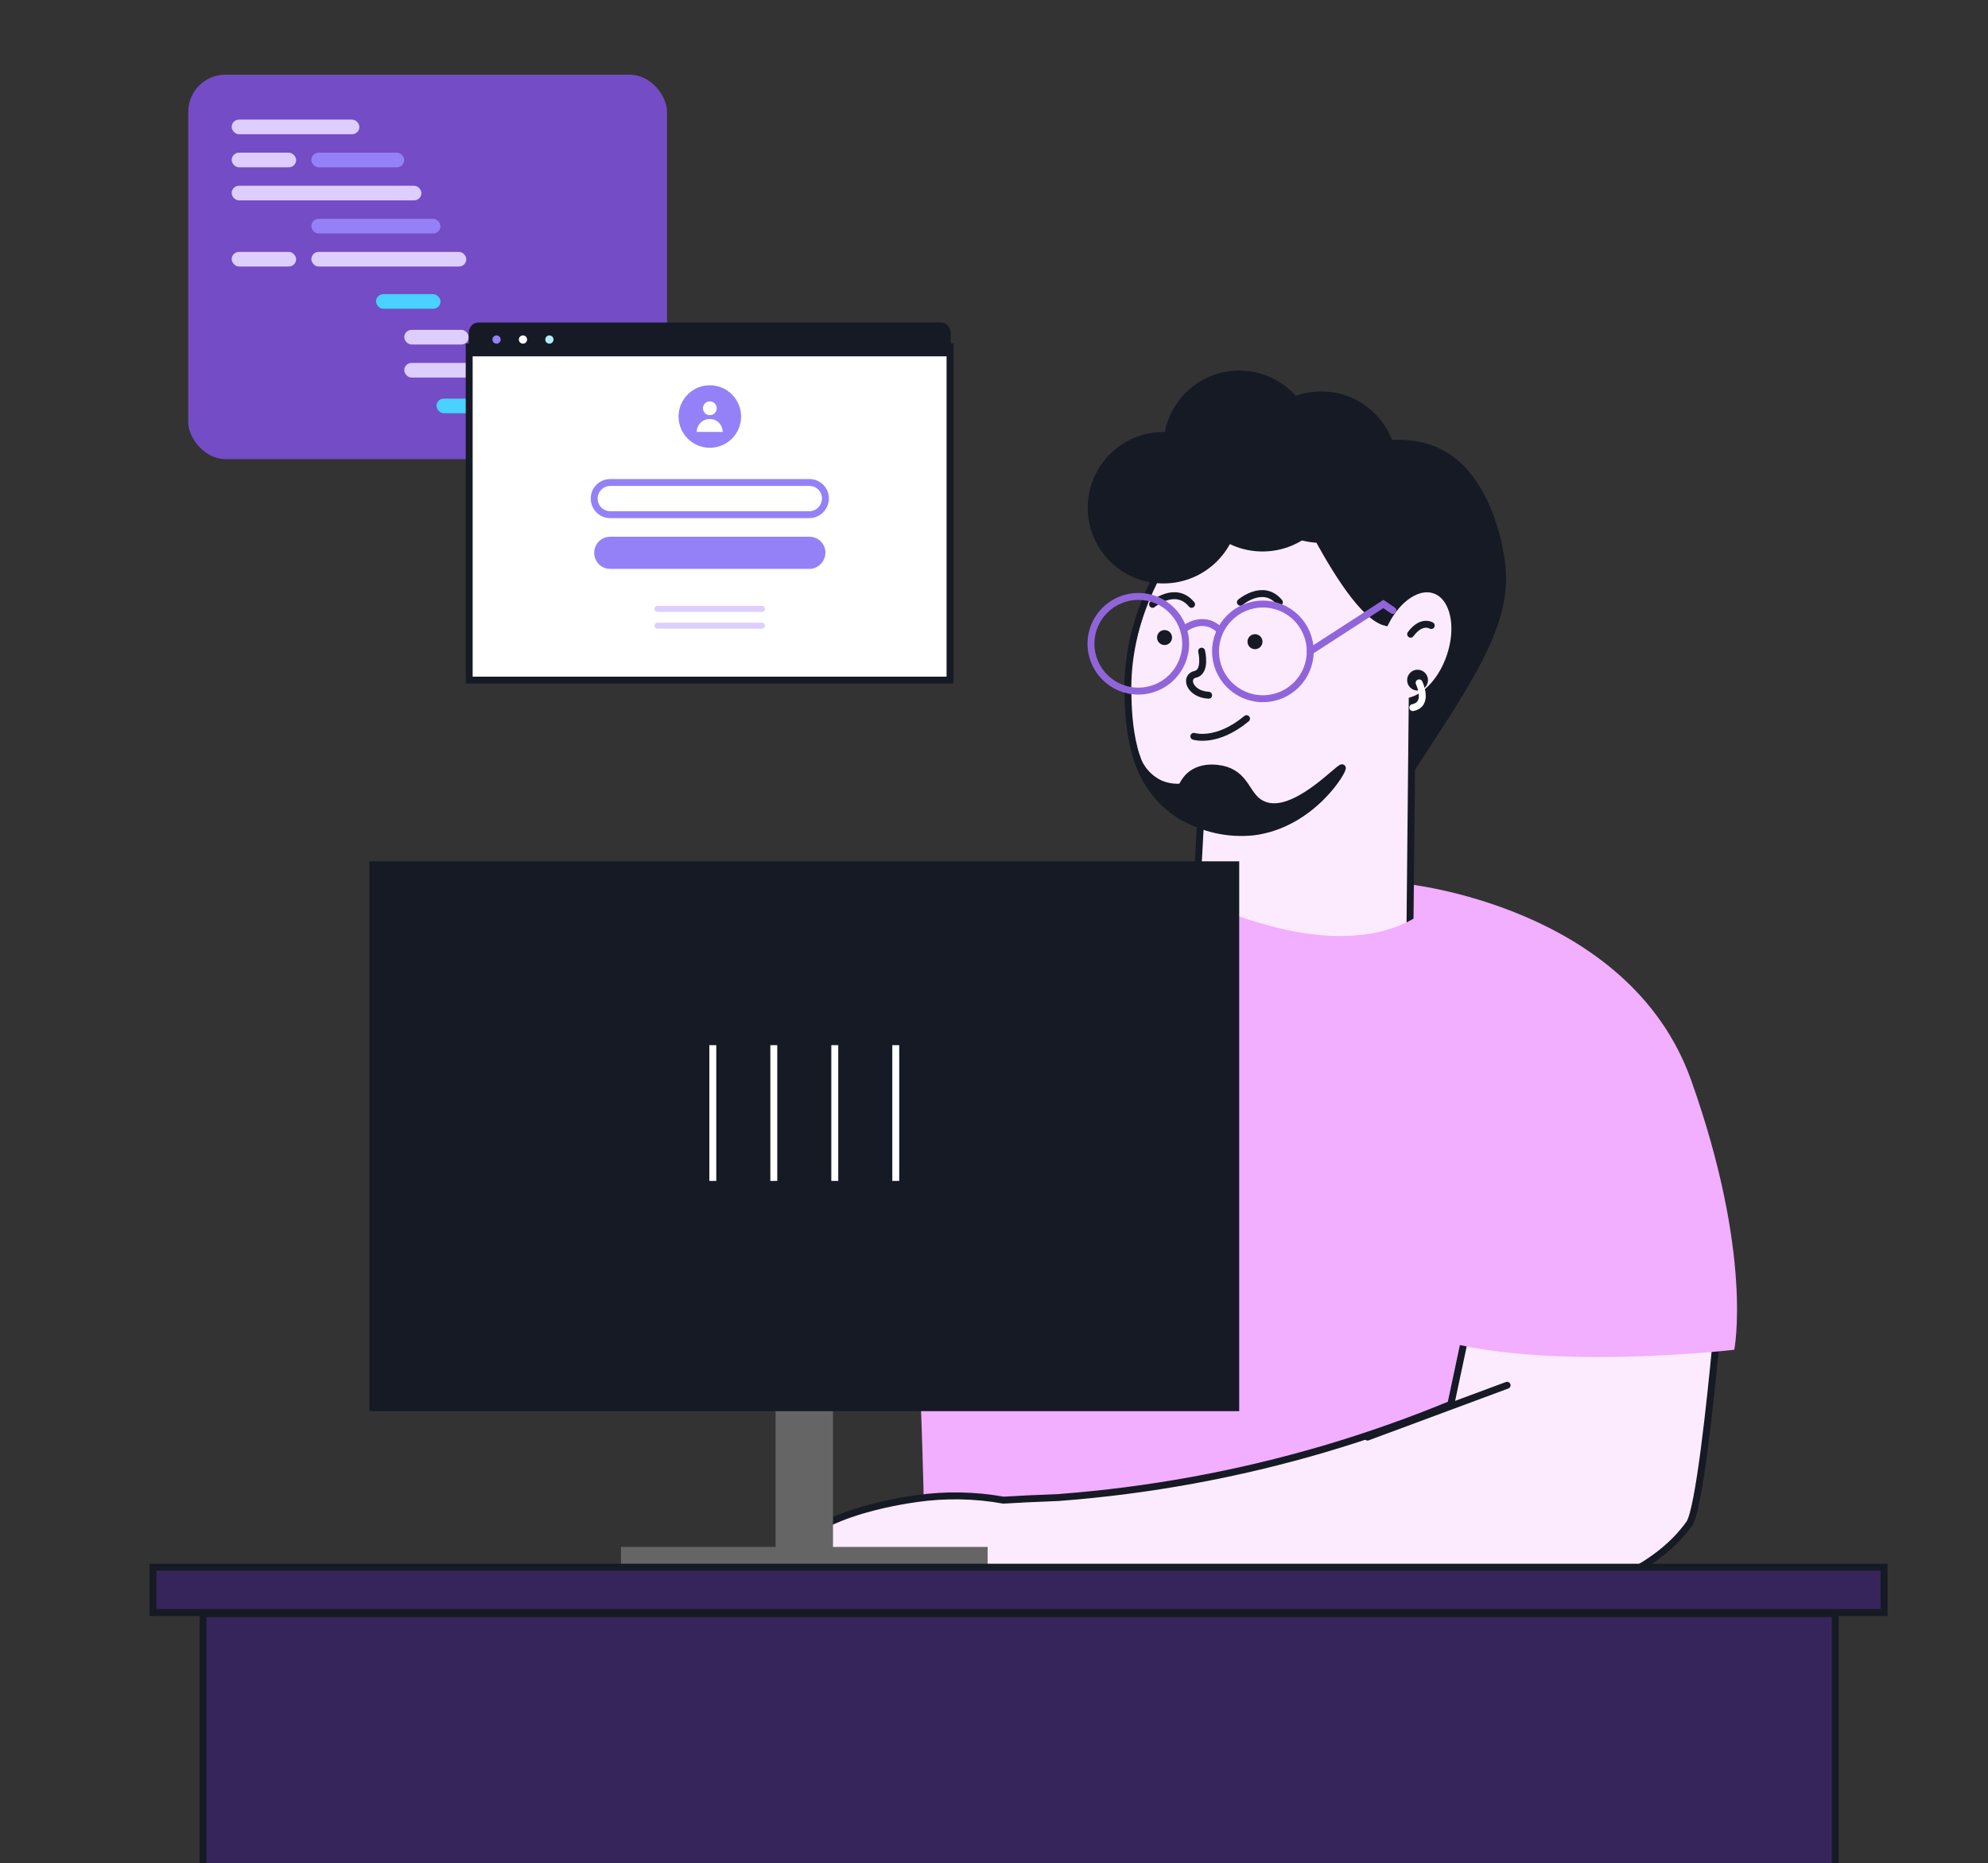 <?xml version="1.0" encoding="UTF-8"?> <svg xmlns="http://www.w3.org/2000/svg" width="574" height="538" viewBox="0 0 574 538" fill="none"><rect x="0" y="0" width="574" height="538" fill="#333333" stroke="none"/><g clip-path="url(#clip0_2204_29910)"><rect x="54.34" y="21.561" width="138.254" height="111.011" rx="10.768" fill="#744CC6"></rect><rect x="66.891" y="34.539" width="36.876" height="4.225" rx="2.113" fill="#DECEFF"></rect><rect x="66.891" y="44.089" width="18.613" height="4.225" rx="2.113" fill="#DECEFF"></rect><rect x="66.891" y="72.734" width="18.613" height="4.225" rx="2.113" fill="#DECEFF"></rect><rect x="108.572" y="84.942" width="18.613" height="4.225" rx="2.113" fill="#49D1FF"></rect><rect x="126.027" y="115.1" width="18.613" height="4.225" rx="2.113" fill="#49D1FF"></rect><rect x="66.891" y="53.638" width="54.786" height="4.225" rx="2.113" fill="#DECEFF"></rect><rect x="89.893" y="44.089" width="26.828" height="4.225" rx="2.113" fill="#9581F7"></rect><rect x="116.721" y="95.247" width="18.613" height="4.225" rx="2.113" fill="#DECEFF"></rect><rect x="116.721" y="104.795" width="54.786" height="4.225" rx="2.113" fill="#DECEFF"></rect><rect x="139.723" y="95.246" width="26.828" height="4.225" rx="2.113" fill="#9581F7"></rect><rect x="89.893" y="72.734" width="44.74" height="4.225" rx="2.113" fill="#DECEFF"></rect><rect x="89.893" y="63.187" width="37.29" height="4.225" rx="2.113" fill="#9581F7"></rect><path d="M227.582 351.918C243.188 363.194 260.905 371.214 279.677 375.5C298.448 379.785 317.89 380.248 336.844 376.861L350.37 253.682L350.6 251.481C343.834 251.396 337.073 251.887 330.391 252.948C309.368 256.112 277.376 265.901 261.488 295.819L261.041 296.644C250.927 315.678 239.756 334.131 227.582 351.918Z" fill="#161A25"></path><path d="M261.489 295.832C262.582 323.09 263.667 350.345 264.744 377.595C265.49 396.062 265.765 402.011 266.063 410.7C266.785 431.596 267.53 461.927 267.346 499.685L434.565 498.905C447.388 436.487 460.218 374.072 473.057 311.662C467.241 307.841 461.407 303.89 455.553 299.809C435.012 285.618 415.571 271.301 397.231 256.858C397.231 256.858 376.036 263.415 357.501 254.187C355.724 254.05 353.271 253.866 350.348 253.695C348.709 253.603 346.909 253.511 344.984 253.431C339.802 253.213 334.977 253.03 330.369 252.961C309.369 256.125 277.376 265.914 261.489 295.832Z" fill="#F2AEFF"></path><path d="M234.221 467.761C241.823 471.491 250.083 473.691 258.533 474.238C266.557 474.776 274.581 475.98 282.605 476.759C307.823 479.235 313.761 481.562 335.024 482.365C339.46 482.525 342.865 482.571 344.401 482.582C366.916 482.688 389.373 480.281 411.355 475.407C416.043 474.352 420.066 473.332 423.815 472.266C423.815 472.266 434.727 469.228 444.367 465.526C463.934 458.029 478.939 452.275 487.742 439.975C490.562 436.044 493.921 403.673 495.319 389.058C495.72 384.725 495.961 381.951 495.961 381.951L486.412 374.042L426.279 370.798C425.27 375.543 424.25 380.3 423.253 385.046C421.809 391.863 420.36 398.679 418.908 405.496C406.983 410.42 394.809 414.717 382.434 418.368C357.4 425.743 331.657 430.453 305.634 432.421C298.813 432.674 293.288 432.96 289.735 433.178C281.486 431.7 273.055 431.546 264.758 432.72C261.055 433.258 229.785 437.499 227.103 452.332C226.69 454.625 226.736 458.396 230.014 463.577C229.968 463.577 230.266 465.916 234.221 467.761Z" fill="#FCEBFF" stroke="#161A25" stroke-width="2" stroke-miterlimit="10" stroke-linecap="round"></path><path d="M435.15 400.005L394.847 414.964" stroke="#161A25" stroke-width="2" stroke-miterlimit="10" stroke-linecap="round"></path><path d="M405.564 255.182C405.564 255.182 470.329 261.417 488.291 311.922C506.253 362.427 500.739 389.754 500.739 389.754C500.739 389.754 428.455 398.168 402.481 381.272L405.564 255.182Z" fill="#F2AEFF"></path><path d="M394.322 229.226C395.263 230.246 396.521 230.917 397.893 231.13C402.131 231.594 405.964 226.202 408.142 222.881C427.712 193.122 437.496 178.266 434.211 160.077C433.437 155.78 429.688 135.079 414.237 128.877C396.571 121.735 363.574 135.448 364.55 154.946C365.265 169.112 394.322 229.226 394.322 229.226Z" fill="#161A25"></path><path d="M325.663 200.074C325.83 207.8 326.175 224.346 338.388 233.714C340.872 235.594 343.641 237.065 346.59 238.071L344.054 285.031C352.327 293.313 363.469 298.096 375.172 298.389C386.875 298.681 398.241 294.461 406.918 286.602L407.751 202.229C412.048 200.883 416.334 196.205 418.583 189.825C421.69 181.04 419.774 172.35 414.262 170.41C409.501 168.72 403.549 172.791 400.037 179.695C387.669 176.54 367.397 128.128 367.397 128.128C359.993 133.735 324.83 161.268 325.663 200.074Z" fill="#FCEBFF" stroke="#161A25" stroke-width="2" stroke-miterlimit="10" stroke-linecap="round"></path><path d="M413.247 180.626C413.247 180.626 410.461 178.852 407.295 183.125L413.247 180.626Z" fill="white"></path><path d="M413.247 180.626C413.247 180.626 410.461 178.852 407.295 183.125" stroke="#161A25" stroke-width="2" stroke-miterlimit="10" stroke-linecap="round"></path><path d="M387.559 221.705C388.095 222.3 378.774 238.12 361.871 240.215C354.598 240.968 347.278 239.334 341.015 235.56C340.259 233.661 340.062 231.584 340.448 229.576C340.834 227.568 341.787 225.712 343.194 224.228C347.301 220.288 353.455 222.216 353.991 222.383C360.157 224.419 359.942 230.287 364.704 232.323C373.536 236.203 386.952 221.014 387.559 221.705Z" fill="#161A25" stroke="#161A25" stroke-width="2" stroke-miterlimit="10"></path><path d="M346.947 188.029C346.947 188.029 348.376 193.981 345.126 194.707C341.876 195.433 343.436 200.457 348.971 200.754" stroke="#161A25" stroke-width="2" stroke-miterlimit="10" stroke-linecap="round"></path><path d="M344.707 212.621C344.707 212.621 351.242 214.728 359.908 207.515" stroke="#161A25" stroke-width="2" stroke-miterlimit="10" stroke-linecap="round"></path><path d="M332.781 174.508C332.781 174.508 339.4 168.878 344.042 174.508" stroke="#161A25" stroke-width="2" stroke-miterlimit="10" stroke-linecap="round"></path><path d="M358.145 173.897C358.145 173.897 364.763 168.266 369.394 173.897" stroke="#161A25" stroke-width="2" stroke-miterlimit="10" stroke-linecap="round"></path><path d="M362.358 187.457C363.554 187.457 364.524 186.487 364.524 185.29C364.524 184.094 363.554 183.124 362.358 183.124C361.161 183.124 360.191 184.094 360.191 185.29C360.191 186.487 361.161 187.457 362.358 187.457Z" fill="#161A25"></path><path d="M336.243 186.257C337.439 186.257 338.409 185.287 338.409 184.09C338.409 182.894 337.439 181.924 336.243 181.924C335.046 181.924 334.076 182.894 334.076 184.09C334.076 185.287 335.046 186.257 336.243 186.257Z" fill="#161A25"></path><path d="M335.934 168.471C348.01 168.471 357.801 158.68 357.801 146.603C357.801 134.527 348.01 124.736 335.934 124.736C323.857 124.736 314.066 134.527 314.066 146.603C314.066 158.68 323.857 168.471 335.934 168.471Z" fill="#161A25"></path><path d="M357.812 150.734C369.889 150.734 379.68 140.944 379.68 128.867C379.68 116.79 369.889 107 357.812 107C345.736 107 335.945 116.79 335.945 128.867C335.945 140.944 345.736 150.734 357.812 150.734Z" fill="#161A25"></path><path d="M381.512 156.769C393.589 156.769 403.379 146.979 403.379 134.902C403.379 122.825 393.589 113.035 381.512 113.035C369.435 113.035 359.645 122.825 359.645 134.902C359.645 146.979 369.435 156.769 381.512 156.769Z" fill="#161A25"></path><path d="M364.539 159.245C376.616 159.245 386.406 149.455 386.406 137.378C386.406 125.301 376.616 115.511 364.539 115.511C352.462 115.511 342.672 125.301 342.672 137.378C342.672 149.455 352.462 159.245 364.539 159.245Z" fill="#161A25"></path><path d="M328.006 218.036C328.518 219.861 329.423 221.552 330.656 222.992C331.89 224.431 333.423 225.583 335.148 226.369C338.196 227.613 341.605 227.639 344.671 226.44C343.481 229.488 342.207 232.535 340.981 235.594C339.137 234.462 337.424 233.129 335.874 231.618C332.106 227.859 329.393 223.175 328.006 218.036Z" fill="#161A25" stroke="#161A25" stroke-width="2" stroke-miterlimit="10"></path><path d="M409.297 198.408C410.408 198.408 411.309 197.508 411.309 196.396C411.309 195.285 410.408 194.385 409.297 194.385C408.186 194.385 407.285 195.285 407.285 196.396C407.285 197.508 408.186 198.408 409.297 198.408Z" fill="#161A25" stroke="#161A25" stroke-width="2" stroke-miterlimit="10"></path><path d="M409.749 197.184C409.749 197.184 412.737 203.338 407.928 204.326" stroke="white" stroke-width="2" stroke-miterlimit="10" stroke-linecap="round"></path><path d="M414.059 260.388C414.059 260.388 396.636 284.517 340.697 257.431C335.746 272.882 330.778 288.334 325.796 303.786L364.976 311.81L420.283 304.118L414.059 260.388Z" fill="#F2AEFF"></path><path d="M223.941 380.587H240.516V457.055H223.941V380.587Z" fill="#656565"></path><path d="M106.65 248.713H357.799V407.483H106.65V248.713Z" fill="#161A25"></path><path d="M258.637 301.797V340.999" stroke="white" stroke-width="2" stroke-miterlimit="10"></path><path d="M241.029 301.797V340.999" stroke="white" stroke-width="2" stroke-miterlimit="10"></path><path d="M223.422 301.797V340.999" stroke="white" stroke-width="2" stroke-miterlimit="10"></path><path d="M205.812 301.797V340.999" stroke="white" stroke-width="2" stroke-miterlimit="10"></path><path d="M179.29 446.68H285.16V452.526H179.29V446.68Z" fill="#656565"></path><path d="M44.167 452.536H544V465.615H44.167V452.536Z" fill="#36255A" stroke="#161A25" stroke-width="2" stroke-miterlimit="10"></path><path d="M58.621 465.94H529.895V569.013H58.621V465.94Z" fill="#36255A" stroke="#161A25" stroke-width="2" stroke-miterlimit="10"></path><path d="M328.668 199.56C336.216 199.56 342.335 193.441 342.335 185.892C342.335 178.344 336.216 172.225 328.668 172.225C321.119 172.225 315 178.344 315 185.892C315 193.441 321.119 199.56 328.668 199.56Z" stroke="#9165DA" stroke-width="2" stroke-miterlimit="10" stroke-linecap="round"></path><path d="M364.636 201.757C372.185 201.757 378.304 195.638 378.304 188.089C378.304 180.541 372.185 174.422 364.636 174.422C357.088 174.422 350.969 180.541 350.969 188.089C350.969 195.638 357.088 201.757 364.636 201.757Z" stroke="#9165DA" stroke-width="2" stroke-miterlimit="10" stroke-linecap="round"></path><path d="M341.801 181.714C341.801 181.714 347.049 177.321 351.918 181.714" stroke="#9165DA" stroke-width="2" stroke-miterlimit="10" stroke-linecap="round"></path><path d="M378.303 188.078L399.428 174.41L402.171 176.274" stroke="#9165DA" stroke-width="2" stroke-miterlimit="10" stroke-linecap="round"></path><path d="M274.306 100.167H135.469V196.397H274.306V100.167Z" fill="white" stroke="#161A25" stroke-width="2" stroke-miterlimit="10" stroke-linecap="round"></path><path d="M137.988 94.133H271.812C272.647 94.177 273.503 94.973 273.503 96.252V101.889H136.334V96.252C136.334 94.924 137.224 94.133 137.988 94.133Z" fill="#161A25" stroke="#161A25" stroke-width="2"></path><path d="M143.364 100.233C144.573 100.233 145.554 99.253 145.554 98.043C145.554 96.834 144.573 95.853 143.364 95.853C142.154 95.853 141.174 96.834 141.174 98.043C141.174 99.253 142.154 100.233 143.364 100.233Z" fill="#9581F7" stroke="#161A25" stroke-width="2" stroke-miterlimit="10" stroke-linecap="round"></path><path d="M150.999 100.233C152.208 100.233 153.189 99.253 153.189 98.043C153.189 96.834 152.208 95.853 150.999 95.853C149.789 95.853 148.809 96.834 148.809 98.043C148.809 99.253 149.789 100.233 150.999 100.233Z" fill="white" stroke="#161A25" stroke-width="2" stroke-miterlimit="10" stroke-linecap="round"></path><path d="M158.629 100.233C159.839 100.233 160.819 99.253 160.819 98.043C160.819 96.834 159.839 95.853 158.629 95.853C157.42 95.853 156.439 96.834 156.439 98.043C156.439 99.253 157.42 100.233 158.629 100.233Z" fill="#B2ECFF" stroke="#161A25" stroke-width="2" stroke-miterlimit="10" stroke-linecap="round"></path><path d="M204.951 129.301C209.936 129.301 213.977 125.26 213.977 120.276C213.977 115.291 209.936 111.25 204.951 111.25C199.967 111.25 195.926 115.291 195.926 120.276C195.926 125.26 199.967 129.301 204.951 129.301Z" fill="#9581F7"></path><path d="M204.952 119.877C206.051 119.877 206.943 118.986 206.943 117.886C206.943 116.787 206.051 115.896 204.952 115.896C203.852 115.896 202.961 116.787 202.961 117.886C202.961 118.986 203.852 119.877 204.952 119.877Z" fill="white"></path><path d="M208.665 124.722H201.166C201.166 122.665 202.825 121.006 204.882 121.006C207.006 120.939 208.665 122.665 208.665 124.722Z" fill="white"></path><path d="M233.687 148.614H176.214C173.626 148.614 171.568 146.557 171.568 143.969C171.568 141.381 173.626 139.323 176.214 139.323H233.687C236.275 139.323 238.332 141.381 238.332 143.969C238.266 146.557 236.208 148.614 233.687 148.614Z" fill="white" stroke="#9581F7" stroke-width="2" stroke-miterlimit="10" stroke-linecap="round"></path><path d="M233.687 164.277H176.214C173.626 164.277 171.568 162.219 171.568 159.631C171.568 157.043 173.626 154.985 176.214 154.985H233.687C236.275 154.985 238.332 157.043 238.332 159.631C238.266 162.153 236.208 164.277 233.687 164.277Z" fill="#9581F7"></path><path d="M220.014 176.686H189.818C189.353 176.686 188.955 176.288 188.955 175.824C188.955 175.359 189.353 174.961 189.818 174.961H220.014C220.479 174.961 220.877 175.359 220.877 175.824C220.877 176.355 220.479 176.686 220.014 176.686Z" fill="#DECEFF"></path><path d="M220.014 181.531H189.818C189.353 181.531 188.955 181.133 188.955 180.668C188.955 180.204 189.353 179.806 189.818 179.806H220.014C220.479 179.806 220.877 180.204 220.877 180.668C220.877 181.133 220.479 181.531 220.014 181.531Z" fill="#DECEFF"></path></g><defs><clipPath id="clip0_2204_29910"><rect width="583" height="539" fill="white"></rect></clipPath></defs></svg> 